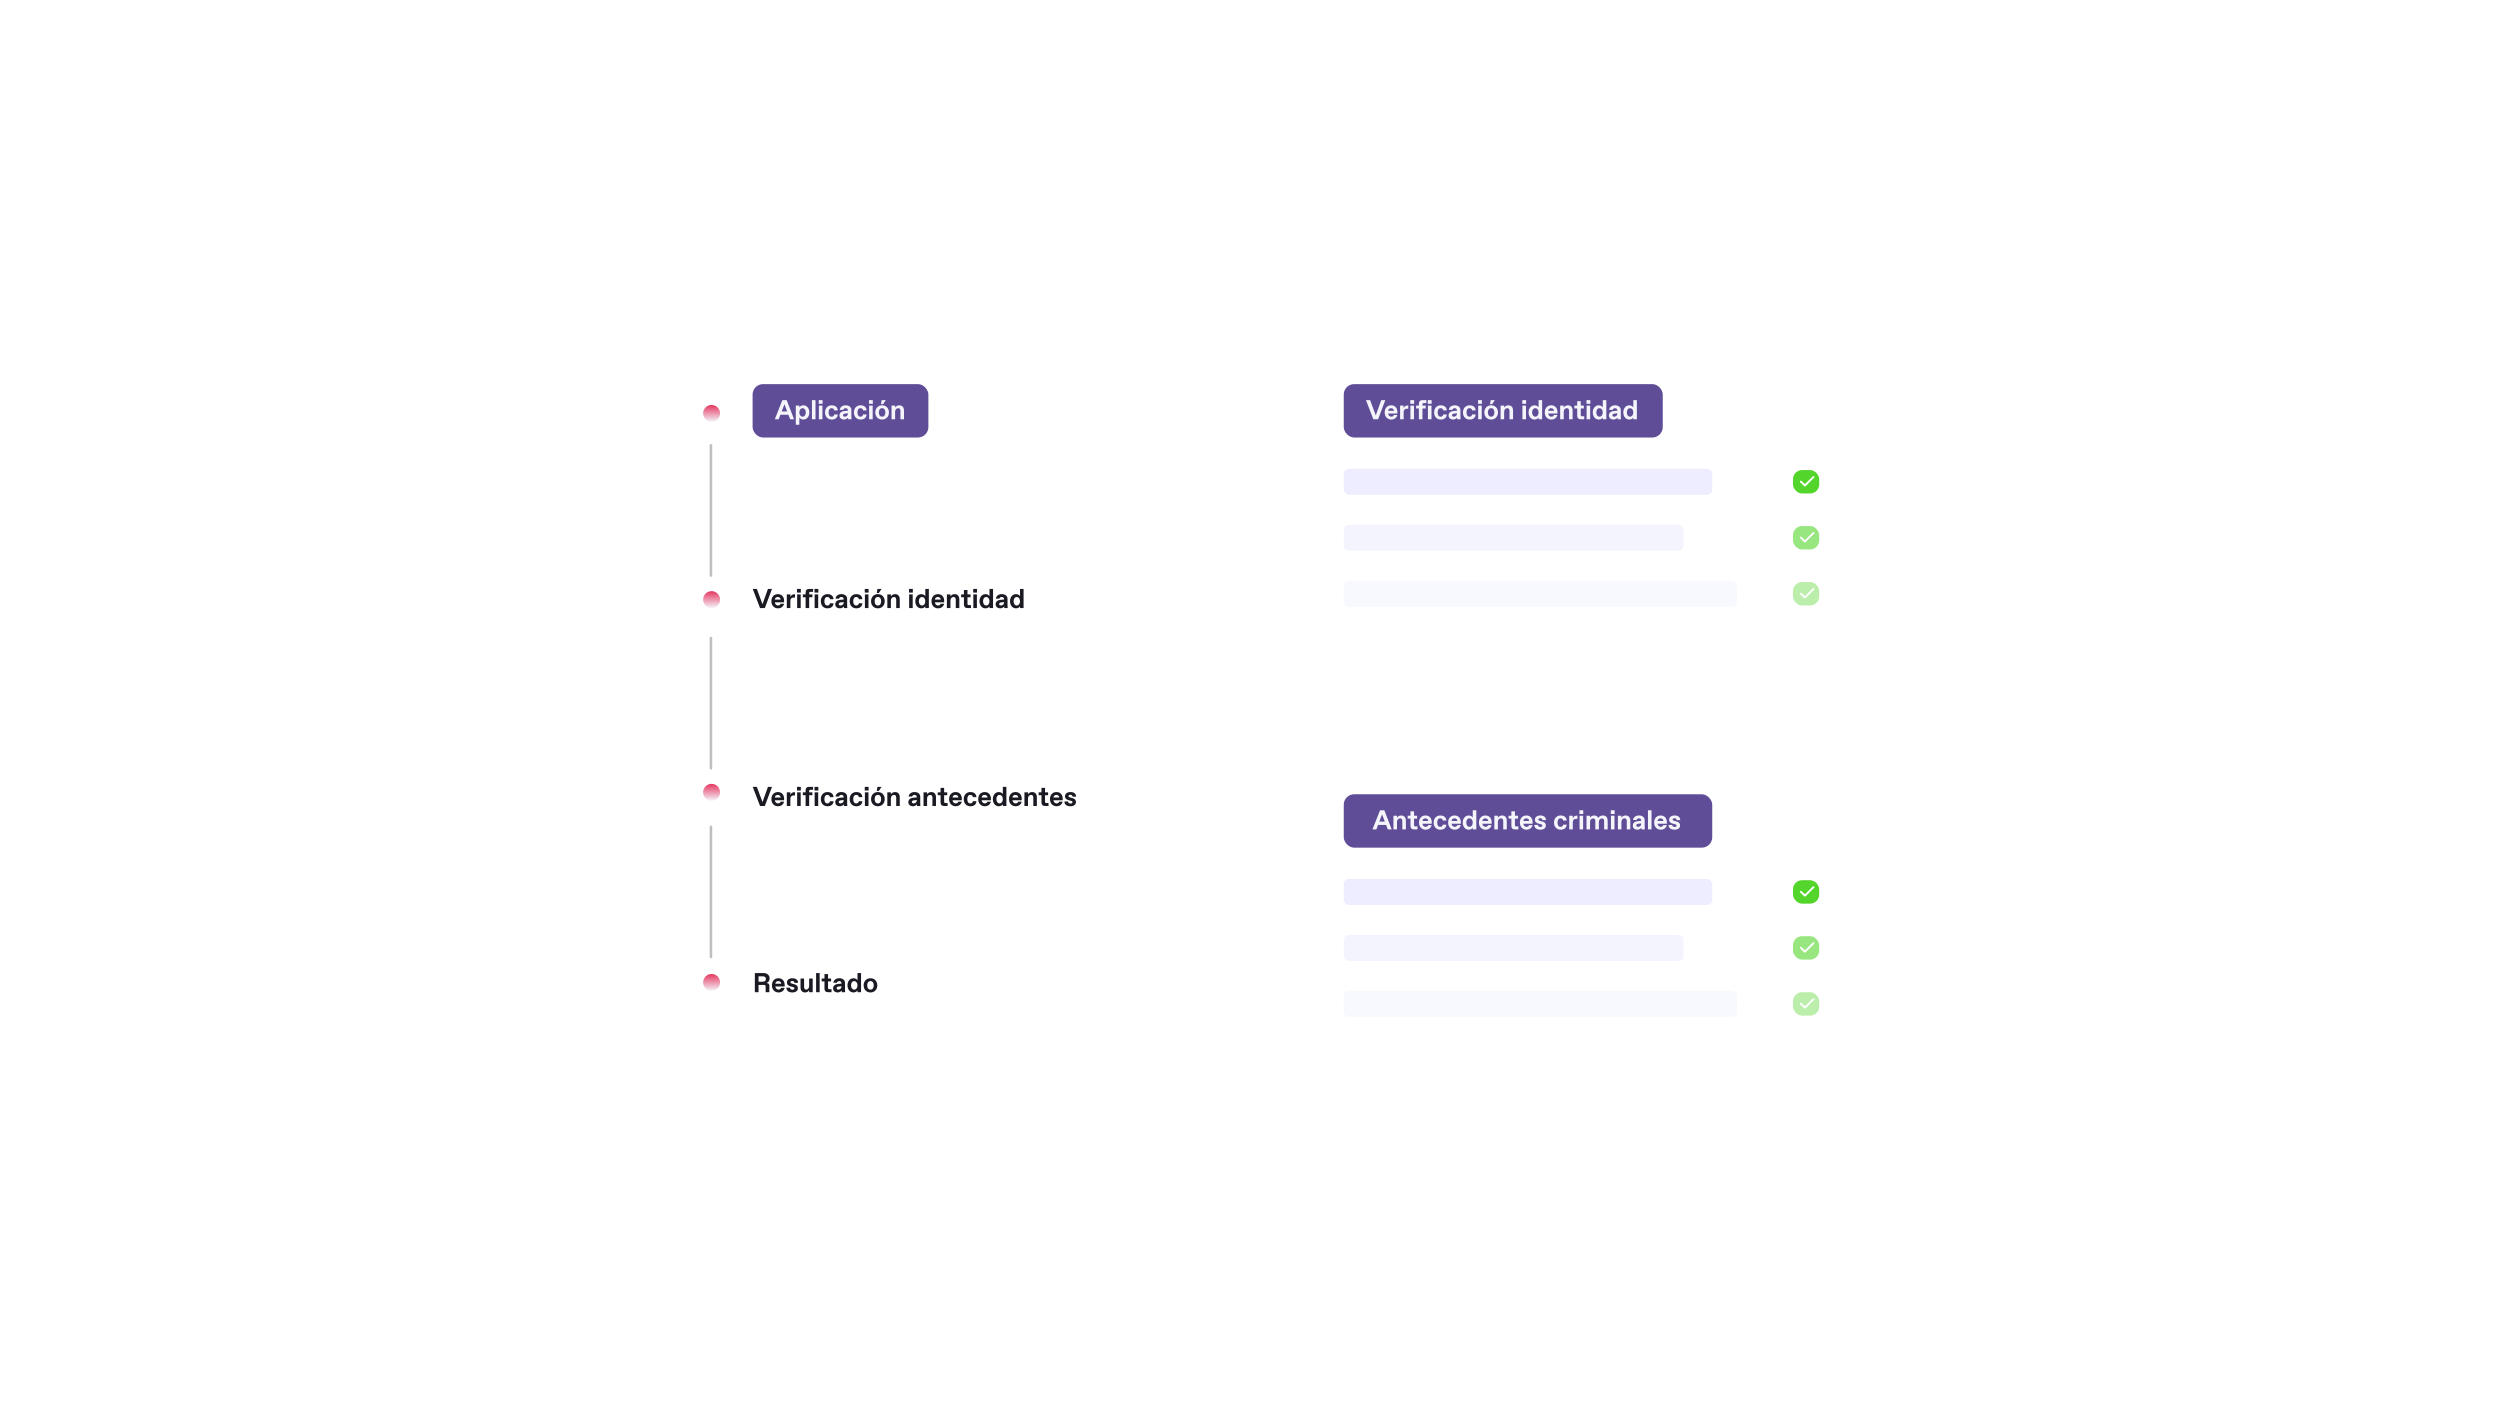 <svg width="1920" height="1080" viewBox="0 0 1920 1080" fill="none" xmlns="http://www.w3.org/2000/svg">
<g filter="url(#filter0_d_11_326)">
<rect x="506" y="256" width="397" height="573" rx="20" fill="white"/>
</g>
<g filter="url(#filter1_d_11_326)">
<rect x="991" y="270" width="444" height="226" rx="20" fill="white"/>
</g>
<g filter="url(#filter2_d_11_326)">
<rect x="993" y="583" width="444" height="226" rx="20" fill="white"/>
</g>
<rect x="578" y="295" width="135" height="41" rx="8" fill="#604D97"/>
<rect x="1032" y="295" width="245" height="41" rx="8" fill="#604D97"/>
<path d="M595.042 322L600.859 307.3H604.177L609.847 322H606.844L605.521 318.535H599.347L598.024 322H595.042ZM600.313 316.015H604.555L602.434 310.45L600.313 316.015ZM611.168 326.2V311.5H613.898V312.865C614.318 312.13 615.452 311.29 616.922 311.29C619.967 311.29 621.584 313.915 621.584 316.75C621.584 319.585 619.967 322.21 616.922 322.21C615.452 322.21 614.318 321.37 613.898 320.635V326.2H611.168ZM613.898 316.75C613.898 318.745 615.032 320.005 616.292 320.005H616.46C617.825 320.005 618.854 318.745 618.854 316.75C618.854 314.755 617.825 313.495 616.46 313.495H616.292C615.032 313.495 613.898 314.755 613.898 316.75ZM623.57 322V307.3H626.3V322H623.57ZM628.897 322V311.5H631.627V322H628.897ZM628.792 310.135V307.3H631.732V310.135H628.792ZM638.676 322.21C635.841 322.21 633.636 320.11 633.636 316.75C633.636 313.39 635.841 311.29 638.676 311.29C641.406 311.29 643.191 312.55 643.401 315.175H640.671C640.503 314.146 639.894 313.495 638.76 313.495H638.592C637.038 313.495 636.366 314.965 636.366 316.75C636.366 318.535 637.038 320.005 638.592 320.005H638.76C639.894 320.005 640.503 319.354 640.671 318.325H643.401C643.191 320.95 641.406 322.21 638.676 322.21ZM648.17 322.21C646.28 322.21 644.726 321.013 644.726 319.123C644.726 316.855 646.49 315.826 648.569 315.658L651.215 315.427V315.175C651.215 314.23 650.564 313.495 649.535 313.495H649.367C648.338 313.495 647.729 314.146 647.666 314.755H644.936C645.146 312.781 646.826 311.29 649.451 311.29C652.076 311.29 653.861 312.613 653.861 315.07V319.69C653.861 320.32 653.861 321.265 653.966 322H651.404C651.341 321.685 651.299 321.202 651.278 320.719C650.648 321.622 649.535 322.21 648.17 322.21ZM647.414 318.934C647.414 319.585 647.981 320.005 648.716 320.005H648.884C650.102 320.005 651.215 319.081 651.215 317.716V317.422L648.947 317.653C648.254 317.716 647.414 318.073 647.414 318.934ZM660.835 322.21C658 322.21 655.795 320.11 655.795 316.75C655.795 313.39 658 311.29 660.835 311.29C663.565 311.29 665.35 312.55 665.56 315.175H662.83C662.662 314.146 662.053 313.495 660.919 313.495H660.751C659.197 313.495 658.525 314.965 658.525 316.75C658.525 318.535 659.197 320.005 660.751 320.005H660.919C662.053 320.005 662.662 319.354 662.83 318.325H665.56C665.35 320.95 663.565 322.21 660.835 322.21ZM667.494 322V311.5H670.224V322H667.494ZM667.389 310.135V307.3H670.329V310.135H667.389ZM677.462 322.21C674.312 322.21 672.212 319.9 672.212 316.75C672.212 313.6 674.312 311.29 677.462 311.29C680.612 311.29 682.712 313.6 682.712 316.75C682.712 319.9 680.612 322.21 677.462 322.21ZM674.963 316.75C674.963 318.808 675.908 320.005 677.378 320.005H677.546C679.016 320.005 679.961 318.808 679.961 316.75C679.961 314.692 679.016 313.495 677.546 313.495H677.378C675.908 313.495 674.963 314.692 674.963 316.75ZM676.601 310.45L677.126 307.3H680.276L678.176 310.45H676.601ZM684.71 322V311.5H687.44V313.033C688.07 311.983 689.246 311.29 690.611 311.29C693.131 311.29 694.265 312.97 694.265 315.28V322H691.535V315.595C691.535 314.23 690.926 313.495 689.876 313.495H689.708C688.448 313.495 687.44 314.692 687.44 316.162V322H684.71Z" fill="#F4F4FB"/>
<path d="M1054.71 322L1049.08 307.3H1052.26L1056.6 319.018L1060.78 307.3H1063.89L1058.39 322H1054.71ZM1068.43 322.21C1065.8 322.21 1063.43 320.215 1063.43 316.75C1063.43 313.6 1065.28 311.29 1068.43 311.29C1071.58 311.29 1073.22 313.579 1073.22 316.624C1073.22 316.939 1073.2 317.275 1073.18 317.611H1066.08C1066.18 319.06 1067.32 320.005 1068.45 320.005H1068.62C1069.65 320.005 1070.28 319.396 1070.47 318.682H1073.18C1072.67 320.74 1071.05 322.21 1068.43 322.21ZM1066.08 315.511H1070.57C1070.51 314.251 1069.54 313.495 1068.41 313.495H1068.24C1067.11 313.495 1066.14 314.251 1066.08 315.511ZM1075.27 322V311.5H1078V313.6C1078.42 312.235 1079.47 311.395 1081.05 311.395H1081.57V313.915H1080.63C1078.84 313.915 1078 314.755 1078 316.54V322H1075.27ZM1083.2 322V311.5H1085.93V322H1083.2ZM1083.1 310.135V307.3H1086.04V310.135H1083.1ZM1089.71 322V313.705H1087.57V311.5H1089.71V310.03C1089.71 308.245 1090.65 307.3 1092.44 307.3H1095.44V309.568H1093.59C1092.65 309.568 1092.44 309.778 1092.44 310.723V311.5H1094.92V313.705H1092.44V322H1089.71ZM1096.65 322V311.5H1099.38V322H1096.65ZM1096.54 310.135V307.3H1099.48V310.135H1096.54ZM1106.43 322.21C1103.59 322.21 1101.39 320.11 1101.39 316.75C1101.39 313.39 1103.59 311.29 1106.43 311.29C1109.16 311.29 1110.94 312.55 1111.15 315.175H1108.42C1108.25 314.146 1107.65 313.495 1106.51 313.495H1106.34C1104.79 313.495 1104.12 314.965 1104.12 316.75C1104.12 318.535 1104.79 320.005 1106.34 320.005H1106.51C1107.65 320.005 1108.25 319.354 1108.42 318.325H1111.15C1110.94 320.95 1109.16 322.21 1106.43 322.21ZM1115.92 322.21C1114.03 322.21 1112.48 321.013 1112.48 319.123C1112.48 316.855 1114.24 315.826 1116.32 315.658L1118.97 315.427V315.175C1118.97 314.23 1118.31 313.495 1117.29 313.495H1117.12C1116.09 313.495 1115.48 314.146 1115.42 314.755H1112.69C1112.9 312.781 1114.58 311.29 1117.2 311.29C1119.83 311.29 1121.61 312.613 1121.61 315.07V319.69C1121.61 320.32 1121.61 321.265 1121.72 322H1119.15C1119.09 321.685 1119.05 321.202 1119.03 320.719C1118.4 321.622 1117.29 322.21 1115.92 322.21ZM1115.16 318.934C1115.16 319.585 1115.73 320.005 1116.47 320.005H1116.63C1117.85 320.005 1118.97 319.081 1118.97 317.716V317.422L1116.7 317.653C1116 317.716 1115.16 318.073 1115.16 318.934ZM1128.59 322.21C1125.75 322.21 1123.55 320.11 1123.55 316.75C1123.55 313.39 1125.75 311.29 1128.59 311.29C1131.32 311.29 1133.1 312.55 1133.31 315.175H1130.58C1130.41 314.146 1129.8 313.495 1128.67 313.495H1128.5C1126.95 313.495 1126.28 314.965 1126.28 316.75C1126.28 318.535 1126.95 320.005 1128.5 320.005H1128.67C1129.8 320.005 1130.41 319.354 1130.58 318.325H1133.31C1133.1 320.95 1131.32 322.21 1128.59 322.21ZM1135.24 322V311.5H1137.97V322H1135.24ZM1135.14 310.135V307.3H1138.08V310.135H1135.14ZM1145.21 322.21C1142.06 322.21 1139.96 319.9 1139.96 316.75C1139.96 313.6 1142.06 311.29 1145.21 311.29C1148.36 311.29 1150.46 313.6 1150.46 316.75C1150.46 319.9 1148.36 322.21 1145.21 322.21ZM1142.71 316.75C1142.71 318.808 1143.66 320.005 1145.13 320.005H1145.3C1146.77 320.005 1147.71 318.808 1147.71 316.75C1147.71 314.692 1146.77 313.495 1145.3 313.495H1145.13C1143.66 313.495 1142.71 314.692 1142.71 316.75ZM1144.35 310.45L1144.88 307.3H1148.03L1145.93 310.45H1144.35ZM1152.46 322V311.5H1155.19V313.033C1155.82 311.983 1157 311.29 1158.36 311.29C1160.88 311.29 1162.02 312.97 1162.02 315.28V322H1159.29V315.595C1159.29 314.23 1158.68 313.495 1157.63 313.495H1157.46C1156.2 313.495 1155.19 314.692 1155.19 316.162V322H1152.46ZM1169.23 322V311.5H1171.96V322H1169.23ZM1169.12 310.135V307.3H1172.06V310.135H1169.12ZM1178.61 322.21C1175.56 322.21 1173.94 319.585 1173.94 316.75C1173.94 313.915 1175.56 311.29 1178.61 311.29C1180.08 311.29 1181.21 312.13 1181.63 312.865V307.3H1184.36V322H1181.63V320.635C1181.21 321.37 1180.08 322.21 1178.61 322.21ZM1176.67 316.729C1176.67 318.724 1177.7 320.005 1179.07 320.005H1179.24C1180.5 320.005 1181.63 318.745 1181.63 316.75C1181.63 314.755 1180.5 313.495 1179.24 313.495H1179.07C1177.7 313.495 1176.67 314.734 1176.67 316.729ZM1191.37 322.21C1188.74 322.21 1186.37 320.215 1186.37 316.75C1186.37 313.6 1188.22 311.29 1191.37 311.29C1194.52 311.29 1196.15 313.579 1196.15 316.624C1196.15 316.939 1196.13 317.275 1196.11 317.611H1189.01C1189.12 319.06 1190.25 320.005 1191.39 320.005H1191.56C1192.58 320.005 1193.21 319.396 1193.4 318.682H1196.11C1195.61 320.74 1193.99 322.21 1191.37 322.21ZM1189.01 315.511H1193.51C1193.45 314.251 1192.48 313.495 1191.35 313.495H1191.18C1190.04 313.495 1189.08 314.251 1189.01 315.511ZM1198.21 322V311.5H1200.94V313.033C1201.57 311.983 1202.75 311.29 1204.11 311.29C1206.63 311.29 1207.77 312.97 1207.77 315.28V322H1205.04V315.595C1205.04 314.23 1204.43 313.495 1203.38 313.495H1203.21C1201.95 313.495 1200.94 314.692 1200.94 316.162V322H1198.21ZM1214.02 322C1212.24 322 1211.29 321.055 1211.29 319.27V313.705H1209.13V311.5H1211.29V308.098H1214.02V311.5H1216.38V313.705H1214.02V318.535C1214.02 319.48 1214.23 319.69 1215.18 319.69H1216.69V322H1214.02ZM1218.52 322V311.5H1221.25V322H1218.52ZM1218.42 310.135V307.3H1221.36V310.135H1218.42ZM1227.9 322.21C1224.86 322.21 1223.24 319.585 1223.24 316.75C1223.24 313.915 1224.86 311.29 1227.9 311.29C1229.37 311.29 1230.51 312.13 1230.93 312.865V307.3H1233.66V322H1230.93V320.635C1230.51 321.37 1229.37 322.21 1227.9 322.21ZM1225.97 316.729C1225.97 318.724 1227 320.005 1228.37 320.005H1228.53C1229.79 320.005 1230.93 318.745 1230.93 316.75C1230.93 314.755 1229.79 313.495 1228.53 313.495H1228.37C1227 313.495 1225.97 314.734 1225.97 316.729ZM1239.09 322.21C1237.2 322.21 1235.64 321.013 1235.64 319.123C1235.64 316.855 1237.41 315.826 1239.49 315.658L1242.13 315.427V315.175C1242.13 314.23 1241.48 313.495 1240.45 313.495H1240.28C1239.26 313.495 1238.65 314.146 1238.58 314.755H1235.85C1236.06 312.781 1237.74 311.29 1240.37 311.29C1242.99 311.29 1244.78 312.613 1244.78 315.07V319.69C1244.78 320.32 1244.78 321.265 1244.88 322H1242.32C1242.26 321.685 1242.22 321.202 1242.2 320.719C1241.57 321.622 1240.45 322.21 1239.09 322.21ZM1238.33 318.934C1238.33 319.585 1238.9 320.005 1239.63 320.005H1239.8C1241.02 320.005 1242.13 319.081 1242.13 317.716V317.422L1239.86 317.653C1239.17 317.716 1238.33 318.073 1238.33 318.934ZM1251.35 322.21C1248.31 322.21 1246.69 319.585 1246.69 316.75C1246.69 313.915 1248.31 311.29 1251.35 311.29C1252.82 311.29 1253.96 312.13 1254.38 312.865V307.3H1257.11V322H1254.38V320.635C1253.96 321.37 1252.82 322.21 1251.35 322.21ZM1249.42 316.729C1249.42 318.724 1250.45 320.005 1251.82 320.005H1251.98C1253.24 320.005 1254.38 318.745 1254.38 316.75C1254.38 314.755 1253.24 313.495 1251.98 313.495H1251.82C1250.45 313.495 1249.42 314.734 1249.42 316.729Z" fill="#F4F4FB"/>
<path d="M583.712 467L578.084 452.3H581.255L585.602 464.018L589.781 452.3H592.889L587.387 467H583.712ZM597.429 467.21C594.804 467.21 592.431 465.215 592.431 461.75C592.431 458.6 594.279 456.29 597.429 456.29C600.579 456.29 602.217 458.579 602.217 461.624C602.217 461.939 602.196 462.275 602.175 462.611H595.077C595.182 464.06 596.316 465.005 597.45 465.005H597.618C598.647 465.005 599.277 464.396 599.466 463.682H602.175C601.671 465.74 600.054 467.21 597.429 467.21ZM595.077 460.511H599.571C599.508 459.251 598.542 458.495 597.408 458.495H597.24C596.106 458.495 595.14 459.251 595.077 460.511ZM604.273 467V456.5H607.003V458.6C607.423 457.235 608.473 456.395 610.048 456.395H610.573V458.915H609.628C607.843 458.915 607.003 459.755 607.003 461.54V467H604.273ZM612.205 467V456.5H614.935V467H612.205ZM612.1 455.135V452.3H615.04V455.135H612.1ZM618.708 467V458.705H616.566V456.5H618.708V455.03C618.708 453.245 619.653 452.3 621.438 452.3H624.441V454.568H622.593C621.648 454.568 621.438 454.778 621.438 455.723V456.5H623.916V458.705H621.438V467H618.708ZM625.648 467V456.5H628.378V467H625.648ZM625.543 455.135V452.3H628.483V455.135H625.543ZM635.427 467.21C632.592 467.21 630.387 465.11 630.387 461.75C630.387 458.39 632.592 456.29 635.427 456.29C638.157 456.29 639.942 457.55 640.152 460.175H637.422C637.254 459.146 636.645 458.495 635.511 458.495H635.343C633.789 458.495 633.117 459.965 633.117 461.75C633.117 463.535 633.789 465.005 635.343 465.005H635.511C636.645 465.005 637.254 464.354 637.422 463.325H640.152C639.942 465.95 638.157 467.21 635.427 467.21ZM644.92 467.21C643.03 467.21 641.476 466.013 641.476 464.123C641.476 461.855 643.24 460.826 645.319 460.658L647.965 460.427V460.175C647.965 459.23 647.314 458.495 646.285 458.495H646.117C645.088 458.495 644.479 459.146 644.416 459.755H641.686C641.896 457.781 643.576 456.29 646.201 456.29C648.826 456.29 650.611 457.613 650.611 460.07V464.69C650.611 465.32 650.611 466.265 650.716 467H648.154C648.091 466.685 648.049 466.202 648.028 465.719C647.398 466.622 646.285 467.21 644.92 467.21ZM644.164 463.934C644.164 464.585 644.731 465.005 645.466 465.005H645.634C646.852 465.005 647.965 464.081 647.965 462.716V462.422L645.697 462.653C645.004 462.716 644.164 463.073 644.164 463.934ZM657.586 467.21C654.751 467.21 652.546 465.11 652.546 461.75C652.546 458.39 654.751 456.29 657.586 456.29C660.316 456.29 662.101 457.55 662.311 460.175H659.581C659.413 459.146 658.804 458.495 657.67 458.495H657.502C655.948 458.495 655.276 459.965 655.276 461.75C655.276 463.535 655.948 465.005 657.502 465.005H657.67C658.804 465.005 659.413 464.354 659.581 463.325H662.311C662.101 465.95 660.316 467.21 657.586 467.21ZM664.245 467V456.5H666.975V467H664.245ZM664.14 455.135V452.3H667.08V455.135H664.14ZM674.213 467.21C671.063 467.21 668.963 464.9 668.963 461.75C668.963 458.6 671.063 456.29 674.213 456.29C677.363 456.29 679.463 458.6 679.463 461.75C679.463 464.9 677.363 467.21 674.213 467.21ZM671.714 461.75C671.714 463.808 672.659 465.005 674.129 465.005H674.297C675.767 465.005 676.712 463.808 676.712 461.75C676.712 459.692 675.767 458.495 674.297 458.495H674.129C672.659 458.495 671.714 459.692 671.714 461.75ZM673.352 455.45L673.877 452.3H677.027L674.927 455.45H673.352ZM681.461 467V456.5H684.191V458.033C684.821 456.983 685.997 456.29 687.362 456.29C689.882 456.29 691.016 457.97 691.016 460.28V467H688.286V460.595C688.286 459.23 687.677 458.495 686.627 458.495H686.459C685.199 458.495 684.191 459.692 684.191 461.162V467H681.461ZM698.227 467V456.5H700.957V467H698.227ZM698.122 455.135V452.3H701.062V455.135H698.122ZM707.607 467.21C704.562 467.21 702.945 464.585 702.945 461.75C702.945 458.915 704.562 456.29 707.607 456.29C709.077 456.29 710.211 457.13 710.631 457.865V452.3H713.361V467H710.631V465.635C710.211 466.37 709.077 467.21 707.607 467.21ZM705.675 461.729C705.675 463.724 706.704 465.005 708.069 465.005H708.237C709.497 465.005 710.631 463.745 710.631 461.75C710.631 459.755 709.497 458.495 708.237 458.495H708.069C706.704 458.495 705.675 459.734 705.675 461.729ZM720.366 467.21C717.741 467.21 715.368 465.215 715.368 461.75C715.368 458.6 717.216 456.29 720.366 456.29C723.516 456.29 725.154 458.579 725.154 461.624C725.154 461.939 725.133 462.275 725.112 462.611H718.014C718.119 464.06 719.253 465.005 720.387 465.005H720.555C721.584 465.005 722.214 464.396 722.403 463.682H725.112C724.608 465.74 722.991 467.21 720.366 467.21ZM718.014 460.511H722.508C722.445 459.251 721.479 458.495 720.345 458.495H720.177C719.043 458.495 718.077 459.251 718.014 460.511ZM727.21 467V456.5H729.94V458.033C730.57 456.983 731.746 456.29 733.111 456.29C735.631 456.29 736.765 457.97 736.765 460.28V467H734.035V460.595C734.035 459.23 733.426 458.495 732.376 458.495H732.208C730.948 458.495 729.94 459.692 729.94 461.162V467H727.21ZM743.025 467C741.24 467 740.295 466.055 740.295 464.27V458.705H738.132V456.5H740.295V453.098H743.025V456.5H745.377V458.705H743.025V463.535C743.025 464.48 743.235 464.69 744.18 464.69H745.692V467H743.025ZM747.523 467V456.5H750.253V467H747.523ZM747.418 455.135V452.3H750.358V455.135H747.418ZM756.904 467.21C753.859 467.21 752.242 464.585 752.242 461.75C752.242 458.915 753.859 456.29 756.904 456.29C758.374 456.29 759.508 457.13 759.928 457.865V452.3H762.658V467H759.928V465.635C759.508 466.37 758.374 467.21 756.904 467.21ZM754.972 461.729C754.972 463.724 756.001 465.005 757.366 465.005H757.534C758.794 465.005 759.928 463.745 759.928 461.75C759.928 459.755 758.794 458.495 757.534 458.495H757.366C756.001 458.495 754.972 459.734 754.972 461.729ZM768.088 467.21C766.198 467.21 764.644 466.013 764.644 464.123C764.644 461.855 766.408 460.826 768.487 460.658L771.133 460.427V460.175C771.133 459.23 770.482 458.495 769.453 458.495H769.285C768.256 458.495 767.647 459.146 767.584 459.755H764.854C765.064 457.781 766.744 456.29 769.369 456.29C771.994 456.29 773.779 457.613 773.779 460.07V464.69C773.779 465.32 773.779 466.265 773.884 467H771.322C771.259 466.685 771.217 466.202 771.196 465.719C770.566 466.622 769.453 467.21 768.088 467.21ZM767.332 463.934C767.332 464.585 767.899 465.005 768.634 465.005H768.802C770.02 465.005 771.133 464.081 771.133 462.716V462.422L768.865 462.653C768.172 462.716 767.332 463.073 767.332 463.934ZM780.355 467.21C777.31 467.21 775.693 464.585 775.693 461.75C775.693 458.915 777.31 456.29 780.355 456.29C781.825 456.29 782.959 457.13 783.379 457.865V452.3H786.109V467H783.379V465.635C782.959 466.37 781.825 467.21 780.355 467.21ZM778.423 461.729C778.423 463.724 779.452 465.005 780.817 465.005H780.985C782.245 465.005 783.379 463.745 783.379 461.75C783.379 459.755 782.245 458.495 780.985 458.495H780.817C779.452 458.495 778.423 459.734 778.423 461.729Z" fill="#1A1A23"/>
<path d="M583.712 619L578.084 604.3H581.255L585.602 616.018L589.781 604.3H592.889L587.387 619H583.712ZM597.429 619.21C594.804 619.21 592.431 617.215 592.431 613.75C592.431 610.6 594.279 608.29 597.429 608.29C600.579 608.29 602.217 610.579 602.217 613.624C602.217 613.939 602.196 614.275 602.175 614.611H595.077C595.182 616.06 596.316 617.005 597.45 617.005H597.618C598.647 617.005 599.277 616.396 599.466 615.682H602.175C601.671 617.74 600.054 619.21 597.429 619.21ZM595.077 612.511H599.571C599.508 611.251 598.542 610.495 597.408 610.495H597.24C596.106 610.495 595.14 611.251 595.077 612.511ZM604.273 619V608.5H607.003V610.6C607.423 609.235 608.473 608.395 610.048 608.395H610.573V610.915H609.628C607.843 610.915 607.003 611.755 607.003 613.54V619H604.273ZM612.205 619V608.5H614.935V619H612.205ZM612.1 607.135V604.3H615.04V607.135H612.1ZM618.708 619V610.705H616.566V608.5H618.708V607.03C618.708 605.245 619.653 604.3 621.438 604.3H624.441V606.568H622.593C621.648 606.568 621.438 606.778 621.438 607.723V608.5H623.916V610.705H621.438V619H618.708ZM625.648 619V608.5H628.378V619H625.648ZM625.543 607.135V604.3H628.483V607.135H625.543ZM635.427 619.21C632.592 619.21 630.387 617.11 630.387 613.75C630.387 610.39 632.592 608.29 635.427 608.29C638.157 608.29 639.942 609.55 640.152 612.175H637.422C637.254 611.146 636.645 610.495 635.511 610.495H635.343C633.789 610.495 633.117 611.965 633.117 613.75C633.117 615.535 633.789 617.005 635.343 617.005H635.511C636.645 617.005 637.254 616.354 637.422 615.325H640.152C639.942 617.95 638.157 619.21 635.427 619.21ZM644.92 619.21C643.03 619.21 641.476 618.013 641.476 616.123C641.476 613.855 643.24 612.826 645.319 612.658L647.965 612.427V612.175C647.965 611.23 647.314 610.495 646.285 610.495H646.117C645.088 610.495 644.479 611.146 644.416 611.755H641.686C641.896 609.781 643.576 608.29 646.201 608.29C648.826 608.29 650.611 609.613 650.611 612.07V616.69C650.611 617.32 650.611 618.265 650.716 619H648.154C648.091 618.685 648.049 618.202 648.028 617.719C647.398 618.622 646.285 619.21 644.92 619.21ZM644.164 615.934C644.164 616.585 644.731 617.005 645.466 617.005H645.634C646.852 617.005 647.965 616.081 647.965 614.716V614.422L645.697 614.653C645.004 614.716 644.164 615.073 644.164 615.934ZM657.586 619.21C654.751 619.21 652.546 617.11 652.546 613.75C652.546 610.39 654.751 608.29 657.586 608.29C660.316 608.29 662.101 609.55 662.311 612.175H659.581C659.413 611.146 658.804 610.495 657.67 610.495H657.502C655.948 610.495 655.276 611.965 655.276 613.75C655.276 615.535 655.948 617.005 657.502 617.005H657.67C658.804 617.005 659.413 616.354 659.581 615.325H662.311C662.101 617.95 660.316 619.21 657.586 619.21ZM664.245 619V608.5H666.975V619H664.245ZM664.14 607.135V604.3H667.08V607.135H664.14ZM674.213 619.21C671.063 619.21 668.963 616.9 668.963 613.75C668.963 610.6 671.063 608.29 674.213 608.29C677.363 608.29 679.463 610.6 679.463 613.75C679.463 616.9 677.363 619.21 674.213 619.21ZM671.714 613.75C671.714 615.808 672.659 617.005 674.129 617.005H674.297C675.767 617.005 676.712 615.808 676.712 613.75C676.712 611.692 675.767 610.495 674.297 610.495H674.129C672.659 610.495 671.714 611.692 671.714 613.75ZM673.352 607.45L673.877 604.3H677.027L674.927 607.45H673.352ZM681.461 619V608.5H684.191V610.033C684.821 608.983 685.997 608.29 687.362 608.29C689.882 608.29 691.016 609.97 691.016 612.28V619H688.286V612.595C688.286 611.23 687.677 610.495 686.627 610.495H686.459C685.199 610.495 684.191 611.692 684.191 613.162V619H681.461ZM701.062 619.21C699.172 619.21 697.618 618.013 697.618 616.123C697.618 613.855 699.382 612.826 701.461 612.658L704.107 612.427V612.175C704.107 611.23 703.456 610.495 702.427 610.495H702.259C701.23 610.495 700.621 611.146 700.558 611.755H697.828C698.038 609.781 699.718 608.29 702.343 608.29C704.968 608.29 706.753 609.613 706.753 612.07V616.69C706.753 617.32 706.753 618.265 706.858 619H704.296C704.233 618.685 704.191 618.202 704.17 617.719C703.54 618.622 702.427 619.21 701.062 619.21ZM700.306 615.934C700.306 616.585 700.873 617.005 701.608 617.005H701.776C702.994 617.005 704.107 616.081 704.107 614.716V614.422L701.839 614.653C701.146 614.716 700.306 615.073 700.306 615.934ZM709.276 619V608.5H712.006V610.033C712.636 608.983 713.812 608.29 715.177 608.29C717.697 608.29 718.831 609.97 718.831 612.28V619H716.101V612.595C716.101 611.23 715.492 610.495 714.442 610.495H714.274C713.014 610.495 712.006 611.692 712.006 613.162V619H709.276ZM725.09 619C723.305 619 722.36 618.055 722.36 616.27V610.705H720.197V608.5H722.36V605.098H725.09V608.5H727.442V610.705H725.09V615.535C725.09 616.48 725.3 616.69 726.245 616.69H727.757V619H725.09ZM733.896 619.21C731.271 619.21 728.898 617.215 728.898 613.75C728.898 610.6 730.746 608.29 733.896 608.29C737.046 608.29 738.684 610.579 738.684 613.624C738.684 613.939 738.663 614.275 738.642 614.611H731.544C731.649 616.06 732.783 617.005 733.917 617.005H734.085C735.114 617.005 735.744 616.396 735.933 615.682H738.642C738.138 617.74 736.521 619.21 733.896 619.21ZM731.544 612.511H736.038C735.975 611.251 735.009 610.495 733.875 610.495H733.707C732.573 610.495 731.607 611.251 731.544 612.511ZM745.192 619.21C742.357 619.21 740.152 617.11 740.152 613.75C740.152 610.39 742.357 608.29 745.192 608.29C747.922 608.29 749.707 609.55 749.917 612.175H747.187C747.019 611.146 746.41 610.495 745.276 610.495H745.108C743.554 610.495 742.882 611.965 742.882 613.75C742.882 615.535 743.554 617.005 745.108 617.005H745.276C746.41 617.005 747.019 616.354 747.187 615.325H749.917C749.707 617.95 747.922 619.21 745.192 619.21ZM756.261 619.21C753.636 619.21 751.263 617.215 751.263 613.75C751.263 610.6 753.111 608.29 756.261 608.29C759.411 608.29 761.049 610.579 761.049 613.624C761.049 613.939 761.028 614.275 761.007 614.611H753.909C754.014 616.06 755.148 617.005 756.282 617.005H756.45C757.479 617.005 758.109 616.396 758.298 615.682H761.007C760.503 617.74 758.886 619.21 756.261 619.21ZM753.909 612.511H758.403C758.34 611.251 757.374 610.495 756.24 610.495H756.072C754.938 610.495 753.972 611.251 753.909 612.511ZM767.157 619.21C764.112 619.21 762.495 616.585 762.495 613.75C762.495 610.915 764.112 608.29 767.157 608.29C768.627 608.29 769.761 609.13 770.181 609.865V604.3H772.911V619H770.181V617.635C769.761 618.37 768.627 619.21 767.157 619.21ZM765.225 613.729C765.225 615.724 766.254 617.005 767.619 617.005H767.787C769.047 617.005 770.181 615.745 770.181 613.75C770.181 611.755 769.047 610.495 767.787 610.495H767.619C766.254 610.495 765.225 611.734 765.225 613.729ZM779.917 619.21C777.292 619.21 774.919 617.215 774.919 613.75C774.919 610.6 776.767 608.29 779.917 608.29C783.067 608.29 784.705 610.579 784.705 613.624C784.705 613.939 784.684 614.275 784.663 614.611H777.565C777.67 616.06 778.804 617.005 779.938 617.005H780.106C781.135 617.005 781.765 616.396 781.954 615.682H784.663C784.159 617.74 782.542 619.21 779.917 619.21ZM777.565 612.511H782.059C781.996 611.251 781.03 610.495 779.896 610.495H779.728C778.594 610.495 777.628 611.251 777.565 612.511ZM786.761 619V608.5H789.491V610.033C790.121 608.983 791.297 608.29 792.662 608.29C795.182 608.29 796.316 609.97 796.316 612.28V619H793.586V612.595C793.586 611.23 792.977 610.495 791.927 610.495H791.759C790.499 610.495 789.491 611.692 789.491 613.162V619H786.761ZM802.575 619C800.79 619 799.845 618.055 799.845 616.27V610.705H797.682V608.5H799.845V605.098H802.575V608.5H804.927V610.705H802.575V615.535C802.575 616.48 802.785 616.69 803.73 616.69H805.242V619H802.575ZM811.382 619.21C808.757 619.21 806.384 617.215 806.384 613.75C806.384 610.6 808.232 608.29 811.382 608.29C814.532 608.29 816.17 610.579 816.17 613.624C816.17 613.939 816.149 614.275 816.128 614.611H809.03C809.135 616.06 810.269 617.005 811.403 617.005H811.571C812.6 617.005 813.23 616.396 813.419 615.682H816.128C815.624 617.74 814.007 619.21 811.382 619.21ZM809.03 612.511H813.524C813.461 611.251 812.495 610.495 811.361 610.495H811.193C810.059 610.495 809.093 611.251 809.03 612.511ZM822.047 619.21C819.212 619.21 817.49 617.845 817.49 615.535H820.283C820.283 616.48 820.997 617.11 822.047 617.11H822.215C823.055 617.11 823.643 616.711 823.643 616.081C823.643 615.535 823.286 615.22 822.53 615.031L821.165 614.695C818.96 614.149 817.91 613.225 817.91 611.524C817.91 609.634 819.506 608.29 822.131 608.29C824.861 608.29 826.436 609.655 826.436 611.86H823.706C823.601 610.957 823.076 610.39 822.131 610.39H821.963C821.228 610.39 820.598 610.684 820.598 611.419C820.598 611.986 821.123 612.28 821.984 612.49L823.391 612.847C825.407 613.351 826.331 614.317 826.331 615.976C826.331 617.761 824.882 619.21 822.047 619.21Z" fill="#1A1A23"/>
<path d="M579.722 762V747.3H586.547C589.067 747.3 591.062 748.98 591.062 751.29C591.062 753.159 590.243 754.377 588.563 755.007C590.159 755.007 590.852 755.763 590.852 757.086V762H588.017V757.8C588.017 756.75 587.702 756.435 586.652 756.435H582.557V762H579.722ZM582.557 753.957H585.707C587.387 753.957 588.227 753.201 588.227 751.836C588.227 750.471 587.387 749.82 585.707 749.82H582.557V753.957ZM597.839 762.21C595.214 762.21 592.841 760.215 592.841 756.75C592.841 753.6 594.689 751.29 597.839 751.29C600.989 751.29 602.627 753.579 602.627 756.624C602.627 756.939 602.606 757.275 602.585 757.611H595.487C595.592 759.06 596.726 760.005 597.86 760.005H598.028C599.057 760.005 599.687 759.396 599.876 758.682H602.585C602.081 760.74 600.464 762.21 597.839 762.21ZM595.487 755.511H599.981C599.918 754.251 598.952 753.495 597.818 753.495H597.65C596.516 753.495 595.55 754.251 595.487 755.511ZM608.505 762.21C605.67 762.21 603.948 760.845 603.948 758.535H606.741C606.741 759.48 607.455 760.11 608.505 760.11H608.673C609.513 760.11 610.101 759.711 610.101 759.081C610.101 758.535 609.744 758.22 608.988 758.031L607.623 757.695C605.418 757.149 604.368 756.225 604.368 754.524C604.368 752.634 605.964 751.29 608.589 751.29C611.319 751.29 612.894 752.655 612.894 754.86H610.164C610.059 753.957 609.534 753.39 608.589 753.39H608.421C607.686 753.39 607.056 753.684 607.056 754.419C607.056 754.986 607.581 755.28 608.442 755.49L609.849 755.847C611.865 756.351 612.789 757.317 612.789 758.976C612.789 760.761 611.34 762.21 608.505 762.21ZM618.356 762.21C615.899 762.21 614.807 760.53 614.807 758.22V751.5H617.537V757.905C617.537 759.27 618.104 760.005 619.091 760.005H619.259C620.456 760.005 621.422 758.808 621.422 757.338V751.5H624.152V762H621.422V760.467C620.792 761.517 619.679 762.21 618.356 762.21ZM626.76 762V747.3H629.49V762H626.76ZM635.93 762C634.145 762 633.2 761.055 633.2 759.27V753.705H631.037V751.5H633.2V748.098H635.93V751.5H638.282V753.705H635.93V758.535C635.93 759.48 636.14 759.69 637.085 759.69H638.597V762H635.93ZM643.264 762.21C641.374 762.21 639.82 761.013 639.82 759.123C639.82 756.855 641.584 755.826 643.663 755.658L646.309 755.427V755.175C646.309 754.23 645.658 753.495 644.629 753.495H644.461C643.432 753.495 642.823 754.146 642.76 754.755H640.03C640.24 752.781 641.92 751.29 644.545 751.29C647.17 751.29 648.955 752.613 648.955 755.07V759.69C648.955 760.32 648.955 761.265 649.06 762H646.498C646.435 761.685 646.393 761.202 646.372 760.719C645.742 761.622 644.629 762.21 643.264 762.21ZM642.508 758.934C642.508 759.585 643.075 760.005 643.81 760.005H643.978C645.196 760.005 646.309 759.081 646.309 757.716V757.422L644.041 757.653C643.348 757.716 642.508 758.073 642.508 758.934ZM655.531 762.21C652.486 762.21 650.869 759.585 650.869 756.75C650.869 753.915 652.486 751.29 655.531 751.29C657.001 751.29 658.135 752.13 658.555 752.865V747.3H661.285V762H658.555V760.635C658.135 761.37 657.001 762.21 655.531 762.21ZM653.599 756.729C653.599 758.724 654.628 760.005 655.993 760.005H656.161C657.421 760.005 658.555 758.745 658.555 756.75C658.555 754.755 657.421 753.495 656.161 753.495H655.993C654.628 753.495 653.599 754.734 653.599 756.729ZM668.521 762.21C665.371 762.21 663.271 759.9 663.271 756.75C663.271 753.6 665.371 751.29 668.521 751.29C671.671 751.29 673.771 753.6 673.771 756.75C673.771 759.9 671.671 762.21 668.521 762.21ZM666.022 756.75C666.022 758.808 666.967 760.005 668.437 760.005H668.605C670.075 760.005 671.02 758.808 671.02 756.75C671.02 754.692 670.075 753.495 668.605 753.495H668.437C666.967 753.495 666.022 754.692 666.022 756.75Z" fill="#1A1A23"/>
<line x1="546" y1="342" x2="546" y2="442" stroke="#BFBFBF" stroke-width="2" stroke-linecap="round"/>
<line x1="546" y1="490" x2="546" y2="590" stroke="#BFBFBF" stroke-width="2" stroke-linecap="round"/>
<line x1="546" y1="635" x2="546" y2="735" stroke="#BFBFBF" stroke-width="2" stroke-linecap="round"/>
<circle cx="546.5" cy="317.5" r="6.5" fill="url(#paint0_linear_11_326)"/>
<circle cx="546.5" cy="460.5" r="6.5" fill="url(#paint1_linear_11_326)"/>
<circle cx="546.5" cy="608.5" r="6.5" fill="url(#paint2_linear_11_326)"/>
<circle cx="546.5" cy="754.5" r="6.5" fill="url(#paint3_linear_11_326)"/>
<rect x="1032" y="360" width="283" height="20" rx="4" fill="#EDEDFF"/>
<rect opacity="0.6" x="1032" y="403" width="261" height="20" rx="4" fill="#EDEDFF"/>
<rect opacity="0.4" x="1032" y="446" width="302" height="20" rx="4" fill="#EDEDFF"/>
<rect x="1377" y="361" width="20.16" height="18" rx="7" fill="#54D52C"/>
<path d="M1386.85 373.271C1386.46 373.661 1385.83 373.661 1385.44 373.271L1382.55 370.387C1382.27 370.104 1382.27 369.644 1382.55 369.361C1382.84 369.078 1383.3 369.078 1383.58 369.361L1385.44 371.219C1385.83 371.609 1386.46 371.609 1386.85 371.219L1392.24 365.833C1392.52 365.55 1392.98 365.55 1393.26 365.833C1393.55 366.116 1393.55 366.576 1393.26 366.859L1386.85 373.271Z" fill="white"/>
<g opacity="0.6">
<rect x="1377" y="404" width="20.16" height="18" rx="7" fill="#54D52C"/>
<path d="M1386.85 416.271C1386.46 416.661 1385.83 416.661 1385.44 416.271L1382.55 413.387C1382.27 413.104 1382.27 412.644 1382.55 412.361C1382.84 412.078 1383.3 412.078 1383.58 412.361L1385.44 414.219C1385.83 414.609 1386.46 414.609 1386.85 414.219L1392.24 408.833C1392.52 408.55 1392.98 408.55 1393.26 408.833C1393.55 409.116 1393.55 409.576 1393.26 409.859L1386.85 416.271Z" fill="white"/>
</g>
<g opacity="0.4">
<rect x="1377" y="447" width="20.16" height="18" rx="7" fill="#54D52C"/>
<path d="M1386.85 459.271C1386.46 459.661 1385.83 459.661 1385.44 459.271L1382.55 456.387C1382.27 456.104 1382.27 455.644 1382.55 455.361C1382.84 455.078 1383.3 455.078 1383.58 455.361L1385.44 457.219C1385.83 457.609 1386.46 457.609 1386.85 457.219L1392.24 451.833C1392.52 451.55 1392.98 451.55 1393.26 451.833C1393.55 452.116 1393.55 452.576 1393.26 452.859L1386.85 459.271Z" fill="white"/>
</g>
<rect x="1032" y="610" width="283" height="41" rx="8" fill="#604D97"/>
<path d="M1054.04 637L1059.86 622.3H1063.18L1068.85 637H1065.84L1064.52 633.535H1058.35L1057.02 637H1054.04ZM1059.31 631.015H1063.56L1061.43 625.45L1059.31 631.015ZM1070.17 637V626.5H1072.9V628.033C1073.53 626.983 1074.7 626.29 1076.07 626.29C1078.59 626.29 1079.72 627.97 1079.72 630.28V637H1076.99V630.595C1076.99 629.23 1076.38 628.495 1075.33 628.495H1075.17C1073.91 628.495 1072.9 629.692 1072.9 631.162V637H1070.17ZM1085.98 637C1084.2 637 1083.25 636.055 1083.25 634.27V628.705H1081.09V626.5H1083.25V623.098H1085.98V626.5H1088.33V628.705H1085.98V633.535C1085.98 634.48 1086.19 634.69 1087.14 634.69H1088.65V637H1085.98ZM1094.79 637.21C1092.16 637.21 1089.79 635.215 1089.79 631.75C1089.79 628.6 1091.64 626.29 1094.79 626.29C1097.94 626.29 1099.58 628.579 1099.58 631.624C1099.58 631.939 1099.56 632.275 1099.53 632.611H1092.44C1092.54 634.06 1093.68 635.005 1094.81 635.005H1094.98C1096.01 635.005 1096.64 634.396 1096.83 633.682H1099.53C1099.03 635.74 1097.41 637.21 1094.79 637.21ZM1092.44 630.511H1096.93C1096.87 629.251 1095.9 628.495 1094.77 628.495H1094.6C1093.47 628.495 1092.5 629.251 1092.44 630.511ZM1106.08 637.21C1103.25 637.21 1101.04 635.11 1101.04 631.75C1101.04 628.39 1103.25 626.29 1106.08 626.29C1108.81 626.29 1110.6 627.55 1110.81 630.175H1108.08C1107.91 629.146 1107.3 628.495 1106.17 628.495H1106C1104.45 628.495 1103.77 629.965 1103.77 631.75C1103.77 633.535 1104.45 635.005 1106 635.005H1106.17C1107.3 635.005 1107.91 634.354 1108.08 633.325H1110.81C1110.6 635.95 1108.81 637.21 1106.08 637.21ZM1117.15 637.21C1114.53 637.21 1112.15 635.215 1112.15 631.75C1112.15 628.6 1114 626.29 1117.15 626.29C1120.3 626.29 1121.94 628.579 1121.94 631.624C1121.94 631.939 1121.92 632.275 1121.9 632.611H1114.8C1114.91 634.06 1116.04 635.005 1117.17 635.005H1117.34C1118.37 635.005 1119 634.396 1119.19 633.682H1121.9C1121.39 635.74 1119.78 637.21 1117.15 637.21ZM1114.8 630.511H1119.29C1119.23 629.251 1118.27 628.495 1117.13 628.495H1116.96C1115.83 628.495 1114.86 629.251 1114.8 630.511ZM1128.05 637.21C1125 637.21 1123.39 634.585 1123.39 631.75C1123.39 628.915 1125 626.29 1128.05 626.29C1129.52 626.29 1130.65 627.13 1131.07 627.865V622.3H1133.8V637H1131.07V635.635C1130.65 636.37 1129.52 637.21 1128.05 637.21ZM1126.12 631.729C1126.12 633.724 1127.15 635.005 1128.51 635.005H1128.68C1129.94 635.005 1131.07 633.745 1131.07 631.75C1131.07 629.755 1129.94 628.495 1128.68 628.495H1128.51C1127.15 628.495 1126.12 629.734 1126.12 631.729ZM1140.81 637.21C1138.18 637.21 1135.81 635.215 1135.81 631.75C1135.81 628.6 1137.66 626.29 1140.81 626.29C1143.96 626.29 1145.6 628.579 1145.6 631.624C1145.6 631.939 1145.58 632.275 1145.55 632.611H1138.46C1138.56 634.06 1139.7 635.005 1140.83 635.005H1141C1142.03 635.005 1142.66 634.396 1142.85 633.682H1145.55C1145.05 635.74 1143.43 637.21 1140.81 637.21ZM1138.46 630.511H1142.95C1142.89 629.251 1141.92 628.495 1140.79 628.495H1140.62C1139.49 628.495 1138.52 629.251 1138.46 630.511ZM1147.65 637V626.5H1150.38V628.033C1151.01 626.983 1152.19 626.29 1153.55 626.29C1156.07 626.29 1157.21 627.97 1157.21 630.28V637H1154.48V630.595C1154.48 629.23 1153.87 628.495 1152.82 628.495H1152.65C1151.39 628.495 1150.38 629.692 1150.38 631.162V637H1147.65ZM1163.47 637C1161.68 637 1160.74 636.055 1160.74 634.27V628.705H1158.57V626.5H1160.74V623.098H1163.47V626.5H1165.82V628.705H1163.47V633.535C1163.47 634.48 1163.68 634.69 1164.62 634.69H1166.13V637H1163.47ZM1172.27 637.21C1169.65 637.21 1167.28 635.215 1167.28 631.75C1167.28 628.6 1169.12 626.29 1172.27 626.29C1175.42 626.29 1177.06 628.579 1177.06 631.624C1177.06 631.939 1177.04 632.275 1177.02 632.611H1169.92C1170.03 634.06 1171.16 635.005 1172.29 635.005H1172.46C1173.49 635.005 1174.12 634.396 1174.31 633.682H1177.02C1176.52 635.74 1174.9 637.21 1172.27 637.21ZM1169.92 630.511H1174.42C1174.35 629.251 1173.39 628.495 1172.25 628.495H1172.08C1170.95 628.495 1169.98 629.251 1169.92 630.511ZM1182.94 637.21C1180.1 637.21 1178.38 635.845 1178.38 633.535H1181.18C1181.18 634.48 1181.89 635.11 1182.94 635.11H1183.11C1183.95 635.11 1184.54 634.711 1184.54 634.081C1184.54 633.535 1184.18 633.22 1183.42 633.031L1182.06 632.695C1179.85 632.149 1178.8 631.225 1178.8 629.524C1178.8 627.634 1180.4 626.29 1183.02 626.29C1185.75 626.29 1187.33 627.655 1187.33 629.86H1184.6C1184.49 628.957 1183.97 628.39 1183.02 628.39H1182.86C1182.12 628.39 1181.49 628.684 1181.49 629.419C1181.49 629.986 1182.02 630.28 1182.88 630.49L1184.28 630.847C1186.3 631.351 1187.22 632.317 1187.22 633.976C1187.22 635.761 1185.77 637.21 1182.94 637.21ZM1198.51 637.21C1195.67 637.21 1193.47 635.11 1193.47 631.75C1193.47 628.39 1195.67 626.29 1198.51 626.29C1201.24 626.29 1203.02 627.55 1203.23 630.175H1200.5C1200.34 629.146 1199.73 628.495 1198.59 628.495H1198.43C1196.87 628.495 1196.2 629.965 1196.2 631.75C1196.2 633.535 1196.87 635.005 1198.43 635.005H1198.59C1199.73 635.005 1200.34 634.354 1200.5 633.325H1203.23C1203.02 635.95 1201.24 637.21 1198.51 637.21ZM1205.17 637V626.5H1207.9V628.6C1208.32 627.235 1209.37 626.395 1210.94 626.395H1211.47V628.915H1210.52C1208.74 628.915 1207.9 629.755 1207.9 631.54V637H1205.17ZM1213.1 637V626.5H1215.83V637H1213.1ZM1212.99 625.135V622.3H1215.93V625.135H1212.99ZM1218.43 637V626.5H1221.16V627.991C1221.89 626.794 1223.11 626.29 1224.29 626.29C1225.76 626.29 1226.91 626.899 1227.5 628.096C1228.3 626.815 1229.64 626.29 1230.96 626.29C1233.69 626.29 1234.7 628.075 1234.7 630.385V637H1231.97V630.7C1231.97 629.335 1231.49 628.6 1230.35 628.6H1230.19C1228.93 628.6 1227.94 629.692 1227.94 631.162V637H1225.21V630.7C1225.21 629.335 1224.71 628.6 1223.57 628.6H1223.4C1222.14 628.6 1221.16 629.692 1221.16 631.162V637H1218.43ZM1237.21 637V626.5H1239.94V637H1237.21ZM1237.1 625.135V622.3H1240.04V625.135H1237.1ZM1242.53 637V626.5H1245.26V628.033C1245.89 626.983 1247.07 626.29 1248.44 626.29C1250.96 626.29 1252.09 627.97 1252.09 630.28V637H1249.36V630.595C1249.36 629.23 1248.75 628.495 1247.7 628.495H1247.53C1246.27 628.495 1245.26 629.692 1245.26 631.162V637H1242.53ZM1257.42 637.21C1255.53 637.21 1253.98 636.013 1253.98 634.123C1253.98 631.855 1255.74 630.826 1257.82 630.658L1260.47 630.427V630.175C1260.47 629.23 1259.82 628.495 1258.79 628.495H1258.62C1257.59 628.495 1256.98 629.146 1256.92 629.755H1254.19C1254.4 627.781 1256.08 626.29 1258.7 626.29C1261.33 626.29 1263.11 627.613 1263.11 630.07V634.69C1263.11 635.32 1263.11 636.265 1263.22 637H1260.66C1260.59 636.685 1260.55 636.202 1260.53 635.719C1259.9 636.622 1258.79 637.21 1257.42 637.21ZM1256.67 633.934C1256.67 634.585 1257.23 635.005 1257.97 635.005H1258.14C1259.35 635.005 1260.47 634.081 1260.47 632.716V632.422L1258.2 632.653C1257.51 632.716 1256.67 633.073 1256.67 633.934ZM1265.64 637V622.3H1268.37V637H1265.64ZM1275.37 637.21C1272.75 637.21 1270.38 635.215 1270.38 631.75C1270.38 628.6 1272.22 626.29 1275.37 626.29C1278.52 626.29 1280.16 628.579 1280.16 631.624C1280.16 631.939 1280.14 632.275 1280.12 632.611H1273.02C1273.13 634.06 1274.26 635.005 1275.39 635.005H1275.56C1276.59 635.005 1277.22 634.396 1277.41 633.682H1280.12C1279.62 635.74 1278 637.21 1275.37 637.21ZM1273.02 630.511H1277.52C1277.45 629.251 1276.49 628.495 1275.35 628.495H1275.18C1274.05 628.495 1273.08 629.251 1273.02 630.511ZM1286.04 637.21C1283.2 637.21 1281.48 635.845 1281.48 633.535H1284.28C1284.28 634.48 1284.99 635.11 1286.04 635.11H1286.21C1287.05 635.11 1287.64 634.711 1287.64 634.081C1287.64 633.535 1287.28 633.22 1286.52 633.031L1285.16 632.695C1282.95 632.149 1281.9 631.225 1281.9 629.524C1281.9 627.634 1283.5 626.29 1286.12 626.29C1288.85 626.29 1290.43 627.655 1290.43 629.86H1287.7C1287.59 628.957 1287.07 628.39 1286.12 628.39H1285.96C1285.22 628.39 1284.59 628.684 1284.59 629.419C1284.59 629.986 1285.12 630.28 1285.98 630.49L1287.38 630.847C1289.4 631.351 1290.32 632.317 1290.32 633.976C1290.32 635.761 1288.87 637.21 1286.04 637.21Z" fill="#F4F4FB"/>
<rect x="1032" y="675" width="283" height="20" rx="4" fill="#EDEDFF"/>
<rect opacity="0.6" x="1032" y="718" width="261" height="20" rx="4" fill="#EDEDFF"/>
<rect opacity="0.4" x="1032" y="761" width="302" height="20" rx="4" fill="#EDEDFF"/>
<rect x="1377" y="676" width="20.16" height="18" rx="7" fill="#54D52C"/>
<path d="M1386.85 688.271C1386.46 688.661 1385.83 688.661 1385.44 688.271L1382.55 685.387C1382.27 685.104 1382.27 684.644 1382.55 684.361C1382.84 684.078 1383.3 684.078 1383.58 684.361L1385.44 686.219C1385.83 686.609 1386.46 686.609 1386.85 686.219L1392.24 680.833C1392.52 680.55 1392.98 680.55 1393.26 680.833C1393.55 681.116 1393.55 681.576 1393.26 681.859L1386.85 688.271Z" fill="white"/>
<g opacity="0.6">
<rect x="1377" y="719" width="20.16" height="18" rx="7" fill="#54D52C"/>
<path d="M1386.85 731.271C1386.46 731.661 1385.83 731.661 1385.44 731.271L1382.55 728.387C1382.27 728.104 1382.27 727.644 1382.55 727.361C1382.84 727.078 1383.3 727.078 1383.58 727.361L1385.44 729.219C1385.83 729.609 1386.46 729.609 1386.85 729.219L1392.24 723.833C1392.52 723.55 1392.98 723.55 1393.26 723.833C1393.55 724.116 1393.55 724.576 1393.26 724.859L1386.85 731.271Z" fill="white"/>
</g>
<g opacity="0.4">
<rect x="1377" y="762" width="20.16" height="18" rx="7" fill="#54D52C"/>
<path d="M1386.85 774.271C1386.46 774.661 1385.83 774.661 1385.44 774.271L1382.55 771.387C1382.27 771.104 1382.27 770.644 1382.55 770.361C1382.84 770.078 1383.3 770.078 1383.58 770.361L1385.44 772.219C1385.83 772.609 1386.46 772.609 1386.85 772.219L1392.24 766.833C1392.52 766.55 1392.98 766.55 1393.26 766.833C1393.55 767.116 1393.55 767.576 1393.26 767.859L1386.85 774.271Z" fill="white"/>
</g>
<defs>
<filter id="filter0_d_11_326" x="498" y="252" width="413" height="589" filterUnits="userSpaceOnUse" color-interpolation-filters="sRGB">
<feFlood flood-opacity="0" result="BackgroundImageFix"/>
<feColorMatrix in="SourceAlpha" type="matrix" values="0 0 0 0 0 0 0 0 0 0 0 0 0 0 0 0 0 0 127 0" result="hardAlpha"/>
<feOffset dy="4"/>
<feGaussianBlur stdDeviation="4"/>
<feComposite in2="hardAlpha" operator="out"/>
<feColorMatrix type="matrix" values="0 0 0 0 0 0 0 0 0 0 0 0 0 0 0 0 0 0 0.2 0"/>
<feBlend mode="normal" in2="BackgroundImageFix" result="effect1_dropShadow_11_326"/>
<feBlend mode="normal" in="SourceGraphic" in2="effect1_dropShadow_11_326" result="shape"/>
</filter>
<filter id="filter1_d_11_326" x="983" y="266" width="460" height="242" filterUnits="userSpaceOnUse" color-interpolation-filters="sRGB">
<feFlood flood-opacity="0" result="BackgroundImageFix"/>
<feColorMatrix in="SourceAlpha" type="matrix" values="0 0 0 0 0 0 0 0 0 0 0 0 0 0 0 0 0 0 127 0" result="hardAlpha"/>
<feOffset dy="4"/>
<feGaussianBlur stdDeviation="4"/>
<feComposite in2="hardAlpha" operator="out"/>
<feColorMatrix type="matrix" values="0 0 0 0 0 0 0 0 0 0 0 0 0 0 0 0 0 0 0.2 0"/>
<feBlend mode="normal" in2="BackgroundImageFix" result="effect1_dropShadow_11_326"/>
<feBlend mode="normal" in="SourceGraphic" in2="effect1_dropShadow_11_326" result="shape"/>
</filter>
<filter id="filter2_d_11_326" x="985" y="579" width="460" height="242" filterUnits="userSpaceOnUse" color-interpolation-filters="sRGB">
<feFlood flood-opacity="0" result="BackgroundImageFix"/>
<feColorMatrix in="SourceAlpha" type="matrix" values="0 0 0 0 0 0 0 0 0 0 0 0 0 0 0 0 0 0 127 0" result="hardAlpha"/>
<feOffset dy="4"/>
<feGaussianBlur stdDeviation="4"/>
<feComposite in2="hardAlpha" operator="out"/>
<feColorMatrix type="matrix" values="0 0 0 0 0 0 0 0 0 0 0 0 0 0 0 0 0 0 0.2 0"/>
<feBlend mode="normal" in2="BackgroundImageFix" result="effect1_dropShadow_11_326"/>
<feBlend mode="normal" in="SourceGraphic" in2="effect1_dropShadow_11_326" result="shape"/>
</filter>
<linearGradient id="paint0_linear_11_326" x1="546.5" y1="311" x2="546.5" y2="324" gradientUnits="userSpaceOnUse">
<stop stop-color="#E53760"/>
<stop offset="1" stop-color="#F4F4FB"/>
</linearGradient>
<linearGradient id="paint1_linear_11_326" x1="546.5" y1="454" x2="546.5" y2="467" gradientUnits="userSpaceOnUse">
<stop stop-color="#E53760"/>
<stop offset="1" stop-color="#F4F4FB"/>
</linearGradient>
<linearGradient id="paint2_linear_11_326" x1="546.5" y1="602" x2="546.5" y2="615" gradientUnits="userSpaceOnUse">
<stop stop-color="#E53760"/>
<stop offset="1" stop-color="#F4F4FB"/>
</linearGradient>
<linearGradient id="paint3_linear_11_326" x1="546.5" y1="748" x2="546.5" y2="761" gradientUnits="userSpaceOnUse">
<stop stop-color="#E53760"/>
<stop offset="1" stop-color="#F4F4FB"/>
</linearGradient>
</defs>
</svg>
